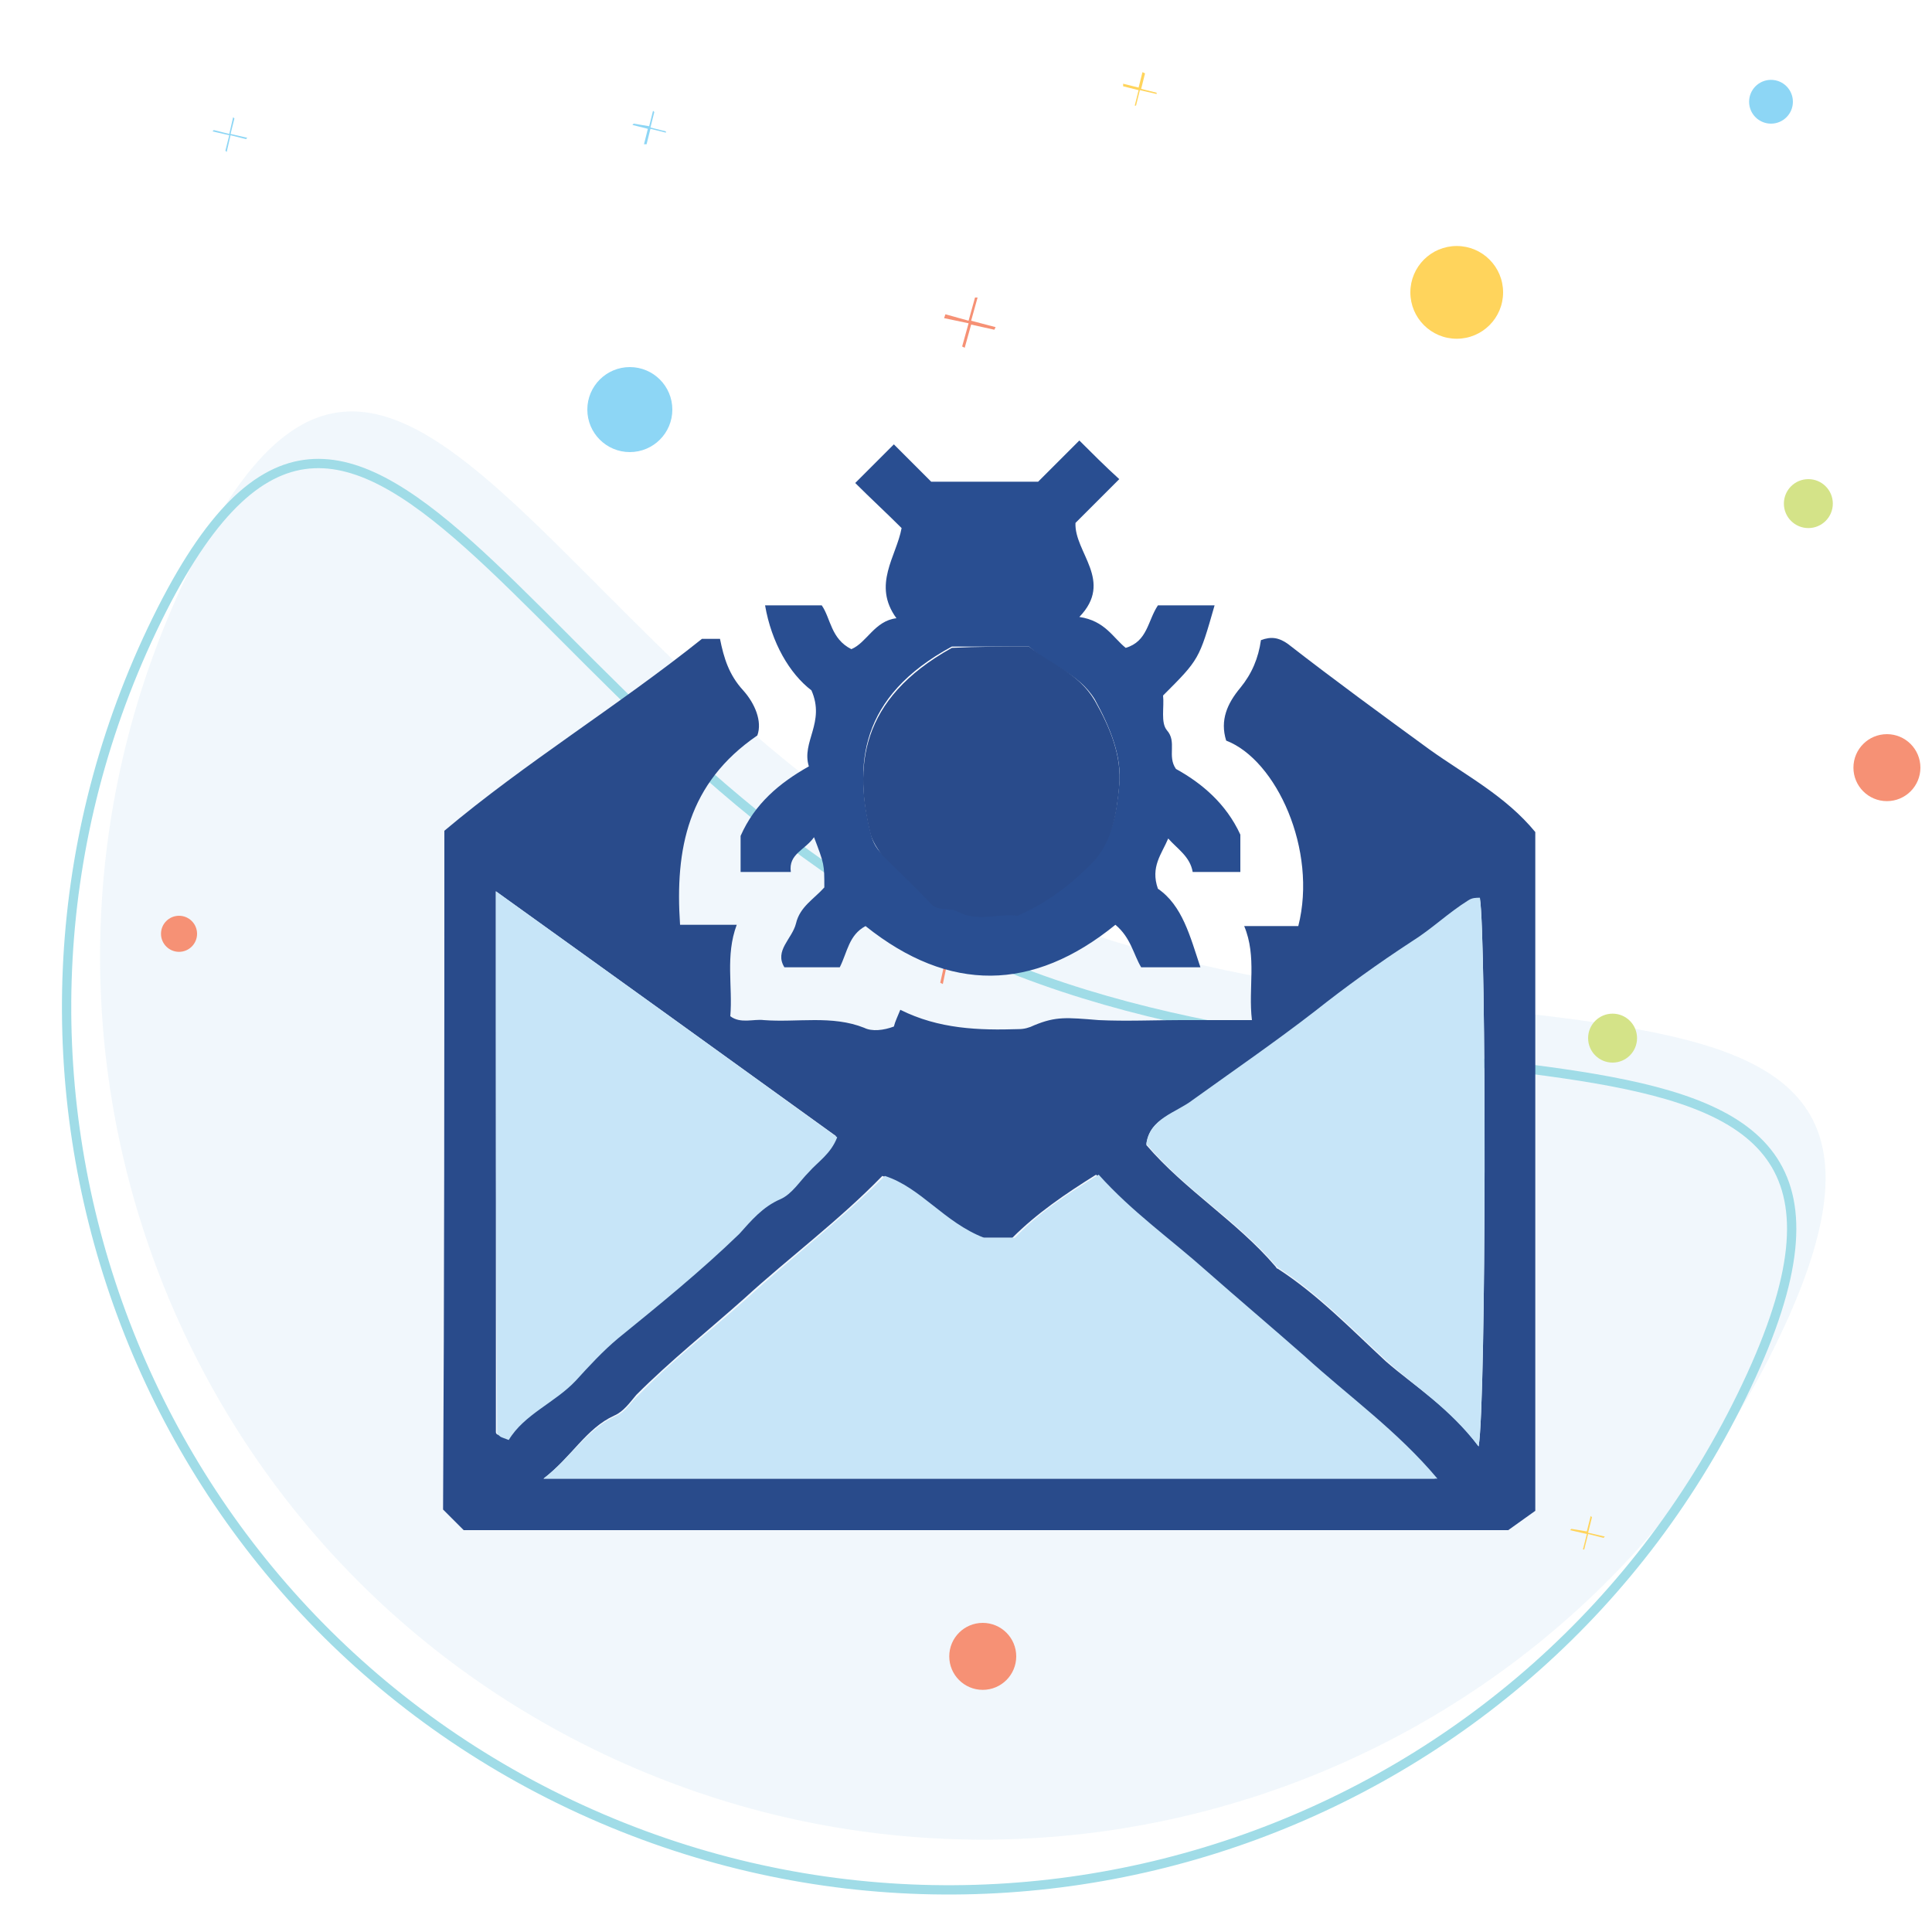 <svg xmlns="http://www.w3.org/2000/svg" viewBox="0 0 150 150" xml:space="preserve"><g opacity=".67"><path opacity=".46" fill="#D0E5F4" d="M138.2 103.7c-16.2 34.2-57.1 48.7-91.3 32.5S-1.8 79.1 14.4 44.9 42.9 53.2 77 69.4s77.5.1 61.2 34.3z"/><path fill="none" stroke="#71CBDB" stroke-width=".722" stroke-miterlimit="10" d="M135.6 107.6c-16.2 34.2-57.1 48.7-91.3 32.5S-4.4 83 11.8 48.9s28.5 8.3 62.6 24.5 77.4 0 61.2 34.2z"/></g><circle fill="#FFD45C" cx="113.1" cy="22.7" r="3.6"/><circle fill="#F69175" cx="146.5" cy="59.6" r="2.6"/><circle fill="#F69175" cx="76.3" cy="128.6" r="2.6"/><circle fill="#F69175" cx="13.9" cy="72.5" r="1.4"/><circle fill="#8DD6F5" cx="48.9" cy="31.8" r="3.3"/><circle fill="#8DD6F5" cx="137.5" cy="7.9" r="1.7"/><circle fill="#D4E388" cx="140.4" cy="39.1" r="1.9"/><circle fill="#D4E388" cx="41.5" cy="79" r="1.9"/><circle fill="#D4E388" cx="125.2" cy="80.6" r="1.9"/><path fill="#F69175" d="m77.3 25.4-1.9-.5.5-1.8h-.2l-.5 1.8-1.8-.5-.1.3 1.9.4-.5 1.8.2.1.5-1.8 1.8.4zM75.5 74.8l-1.8-.5.4-1.8-.2-.1-.4 1.9-1.8-.5-.1.2 1.8.5-.4 1.8.2.1.4-1.9 1.9.5z"/><path fill="#8DD6F5" d="m19.2 10.7-1.3-.3.3-1.2-.1-.1-.3 1.3-1.2-.3-.1.1 1.3.3-.3 1.2.1.1.3-1.3 1.2.3zM51.7 10.2l-1.2-.3.3-1.2-.1-.1-.3 1.2-1.2-.2-.1.1 1.2.3-.3 1.2h.2l.3-1.2 1.2.3z"/><path fill="#FFD45C" d="m89.8 7.2-1.2-.3.3-1.2-.2-.1-.3 1.2-1.2-.3v.2l1.2.3-.3 1.2h.1l.3-1.2 1.3.3zM124.6 119.3l-1.3-.3.3-1.2-.1-.1-.3 1.2-1.2-.2-.1.1 1.3.3-.3 1.2h.1l.3-1.2 1.2.3z"/><path fill="#294B8B" d="M34.5 64.5c6.3-5.3 13.5-9.7 20-14.9h1.4c.3 1.5.7 2.8 1.8 4 .9 1 1.5 2.4 1.1 3.5-5.4 3.7-6.4 8.8-6 14.7h4.4c-.9 2.4-.3 4.8-.5 7.1.8.6 1.8.2 2.6.3 2.6.2 5.3-.4 7.8.6.6.3 1.5.2 2.3-.1.1-.4.3-.8.5-1.3 3 1.5 6.1 1.6 9.2 1.5.4 0 .8-.1 1.2-.3 1.7-.7 2.5-.6 5-.4 2.1.1 4.3 0 6.4 0h5.5c-.3-2.5.4-4.9-.6-7.3h4.2c1.5-5.9-1.7-12.9-5.6-14.4-.5-1.6.1-2.9 1.1-4.1.9-1.1 1.4-2.3 1.6-3.7.8-.3 1.4-.2 2.1.3 3.6 2.8 7.3 5.5 11 8.2 2.8 2 5.9 3.6 8.2 6.4v52.7c-.4.3-1 .7-2.1 1.5H36l-1.6-1.6c.1-17.4.1-34.9.1-52.7zm7.7 50.3h69.2c-3.1-3.7-6.9-6.4-10.3-9.5-2.5-2.2-5.1-4.4-7.6-6.6-2.8-2.5-5.8-4.7-8.4-7.5-2.4 1.5-4.6 3-6.5 4.9h-2.4c-3-1.2-4.8-3.9-7.7-4.8-3.4 3.5-7.2 6.3-10.7 9.5-2.8 2.5-5.7 4.8-8.4 7.5-.5.6-1 1.3-1.7 1.6-2.2 1-3.3 3.2-5.5 4.9zm-3.7-45.6v42c0 .1.1.2.2.2.1.1.2.1.7.3 1.2-2 3.5-2.8 5.2-4.6 1.1-1.1 2.1-2.3 3.3-3.3 3.3-2.6 6.5-5.2 9.4-8.1 1-1 1.8-2.1 3.2-2.7.9-.4 1.5-1.3 2.2-2.1.7-.8 1.7-1.4 2.2-2.7-8.6-6.2-17.2-12.4-26.4-19zm76.3 43.1c.6-3.5.6-39.6.1-42.5-.3 0-.6 0-.9.2-1.5 1-2.8 2.2-4.4 3.2-2.6 1.6-5.1 3.5-7.5 5.4-3.1 2.4-6.4 4.6-9.5 6.9-1.3 1-3.4 1.3-3.6 3.4 3 3.5 7 5.9 10 9.4.1.1.1.2.2.2 3.1 2 5.7 4.7 8.4 7.2 2.3 2 5 3.6 7.2 6.6z"/><path fill="#294E91" d="M83.8 47.9c2 .3 2.6 1.6 3.6 2.4 1.7-.5 1.7-2.1 2.5-3.3h4.4c-1.2 4.2-1.2 4.2-4 7 .1.9-.2 2.1.3 2.7.8.9 0 2 .7 3 2 1.1 3.9 2.7 5 5.1v2.9h-3.7c-.2-1.2-1.2-1.8-1.9-2.6-.5 1.2-1.4 2.2-.8 3.9 1.9 1.3 2.5 3.7 3.3 6.1h-4.6c-.6-1-.8-2.3-2-3.3-6.4 5.2-12.9 5.3-19.4.1-1.3.7-1.4 2-2 3.2h-4.3c-.8-1.3.6-2.2.9-3.4.3-1.3 1.4-1.9 2.2-2.8 0-1.8 0-1.8-.8-3.9-.7 1-2 1.3-1.8 2.7h-3.9v-2.8c1.1-2.5 3-4.1 5.3-5.4-.6-1.9 1.3-3.4.2-5.9-1.7-1.3-3.1-3.7-3.6-6.6h4.4c.7 1 .7 2.6 2.3 3.4 1.2-.5 1.8-2.2 3.5-2.4-1.9-2.6 0-4.8.4-7-1.2-1.2-2.4-2.3-3.6-3.5l3-3 2.9 2.9h8.3l3.2-3.2c1 1 2 2 3.1 3l-3.4 3.4c-.1 2.3 3 4.5.3 7.3zm-3.9 2.3h-6c-7.2 3.9-7.6 9.2-6.3 14.5.1.5.4 1.2.9 1.6 1.3 1.3 2.6 2.5 3.8 3.8.6.6 1.4.2 2.1.6 1.5.8 3.3.1 4.6.3 2.3-1 4.1-2.4 5.7-4 1.7-1.8 2-4 2.2-6.1.2-2.2-.7-4.4-1.9-6.6-1.3-2.1-3.5-2.6-5.1-4.1z"/><path fill="#C7E5F8" d="M42.2 114.8c2.2-1.7 3.4-3.9 5.7-4.9.7-.3 1.1-1.1 1.7-1.6 2.6-2.7 5.6-5 8.4-7.5 3.5-3.2 7.2-6 10.7-9.5 2.8.9 4.6 3.6 7.7 4.8h2.4c1.9-2 4.1-3.4 6.5-4.9 2.6 2.9 5.6 5 8.4 7.5 2.5 2.2 5.1 4.4 7.6 6.6 3.4 3.1 7.2 5.8 10.3 9.5H42.2zM38.5 69.2C47.7 75.8 56.3 82 65 88.3c-.5 1.3-1.5 1.9-2.2 2.7-.7.7-1.3 1.7-2.2 2.1-1.4.6-2.3 1.7-3.2 2.7-3 2.9-6.2 5.5-9.4 8.1-1.2 1-2.3 2.2-3.3 3.3-1.6 1.7-4 2.6-5.2 4.6-.5-.2-.6-.2-.7-.3l-.2-.2c-.1-13.9-.1-27.6-.1-42.1zM114.8 112.3c-2.3-3-4.9-4.6-7.2-6.7-2.7-2.5-5.3-5.2-8.4-7.2l-.2-.2c-3-3.5-7-5.8-10-9.4.3-2 2.3-2.4 3.6-3.4 3.2-2.3 6.4-4.5 9.5-6.9 2.4-1.9 4.9-3.7 7.5-5.4 1.6-1 2.8-2.2 4.4-3.2.3-.2.6-.2.9-.2.5 3 .5 39.1-.1 42.6z"/><path fill="#294B8B" d="M79.9 50.2c1.7 1.4 3.8 2 5.1 4.2 1.2 2.1 2.1 4.3 1.9 6.6-.2 2.1-.5 4.4-2.2 6.1-1.6 1.6-3.4 3-5.7 4-1.4-.2-3.1.5-4.6-.3-.7-.4-1.5 0-2.1-.6-1.2-1.3-2.5-2.5-3.8-3.8-.4-.5-.8-1.2-.9-1.6-1.3-5.2-.9-10.5 6.3-14.5 2-.1 4-.1 6-.1z"/></svg>